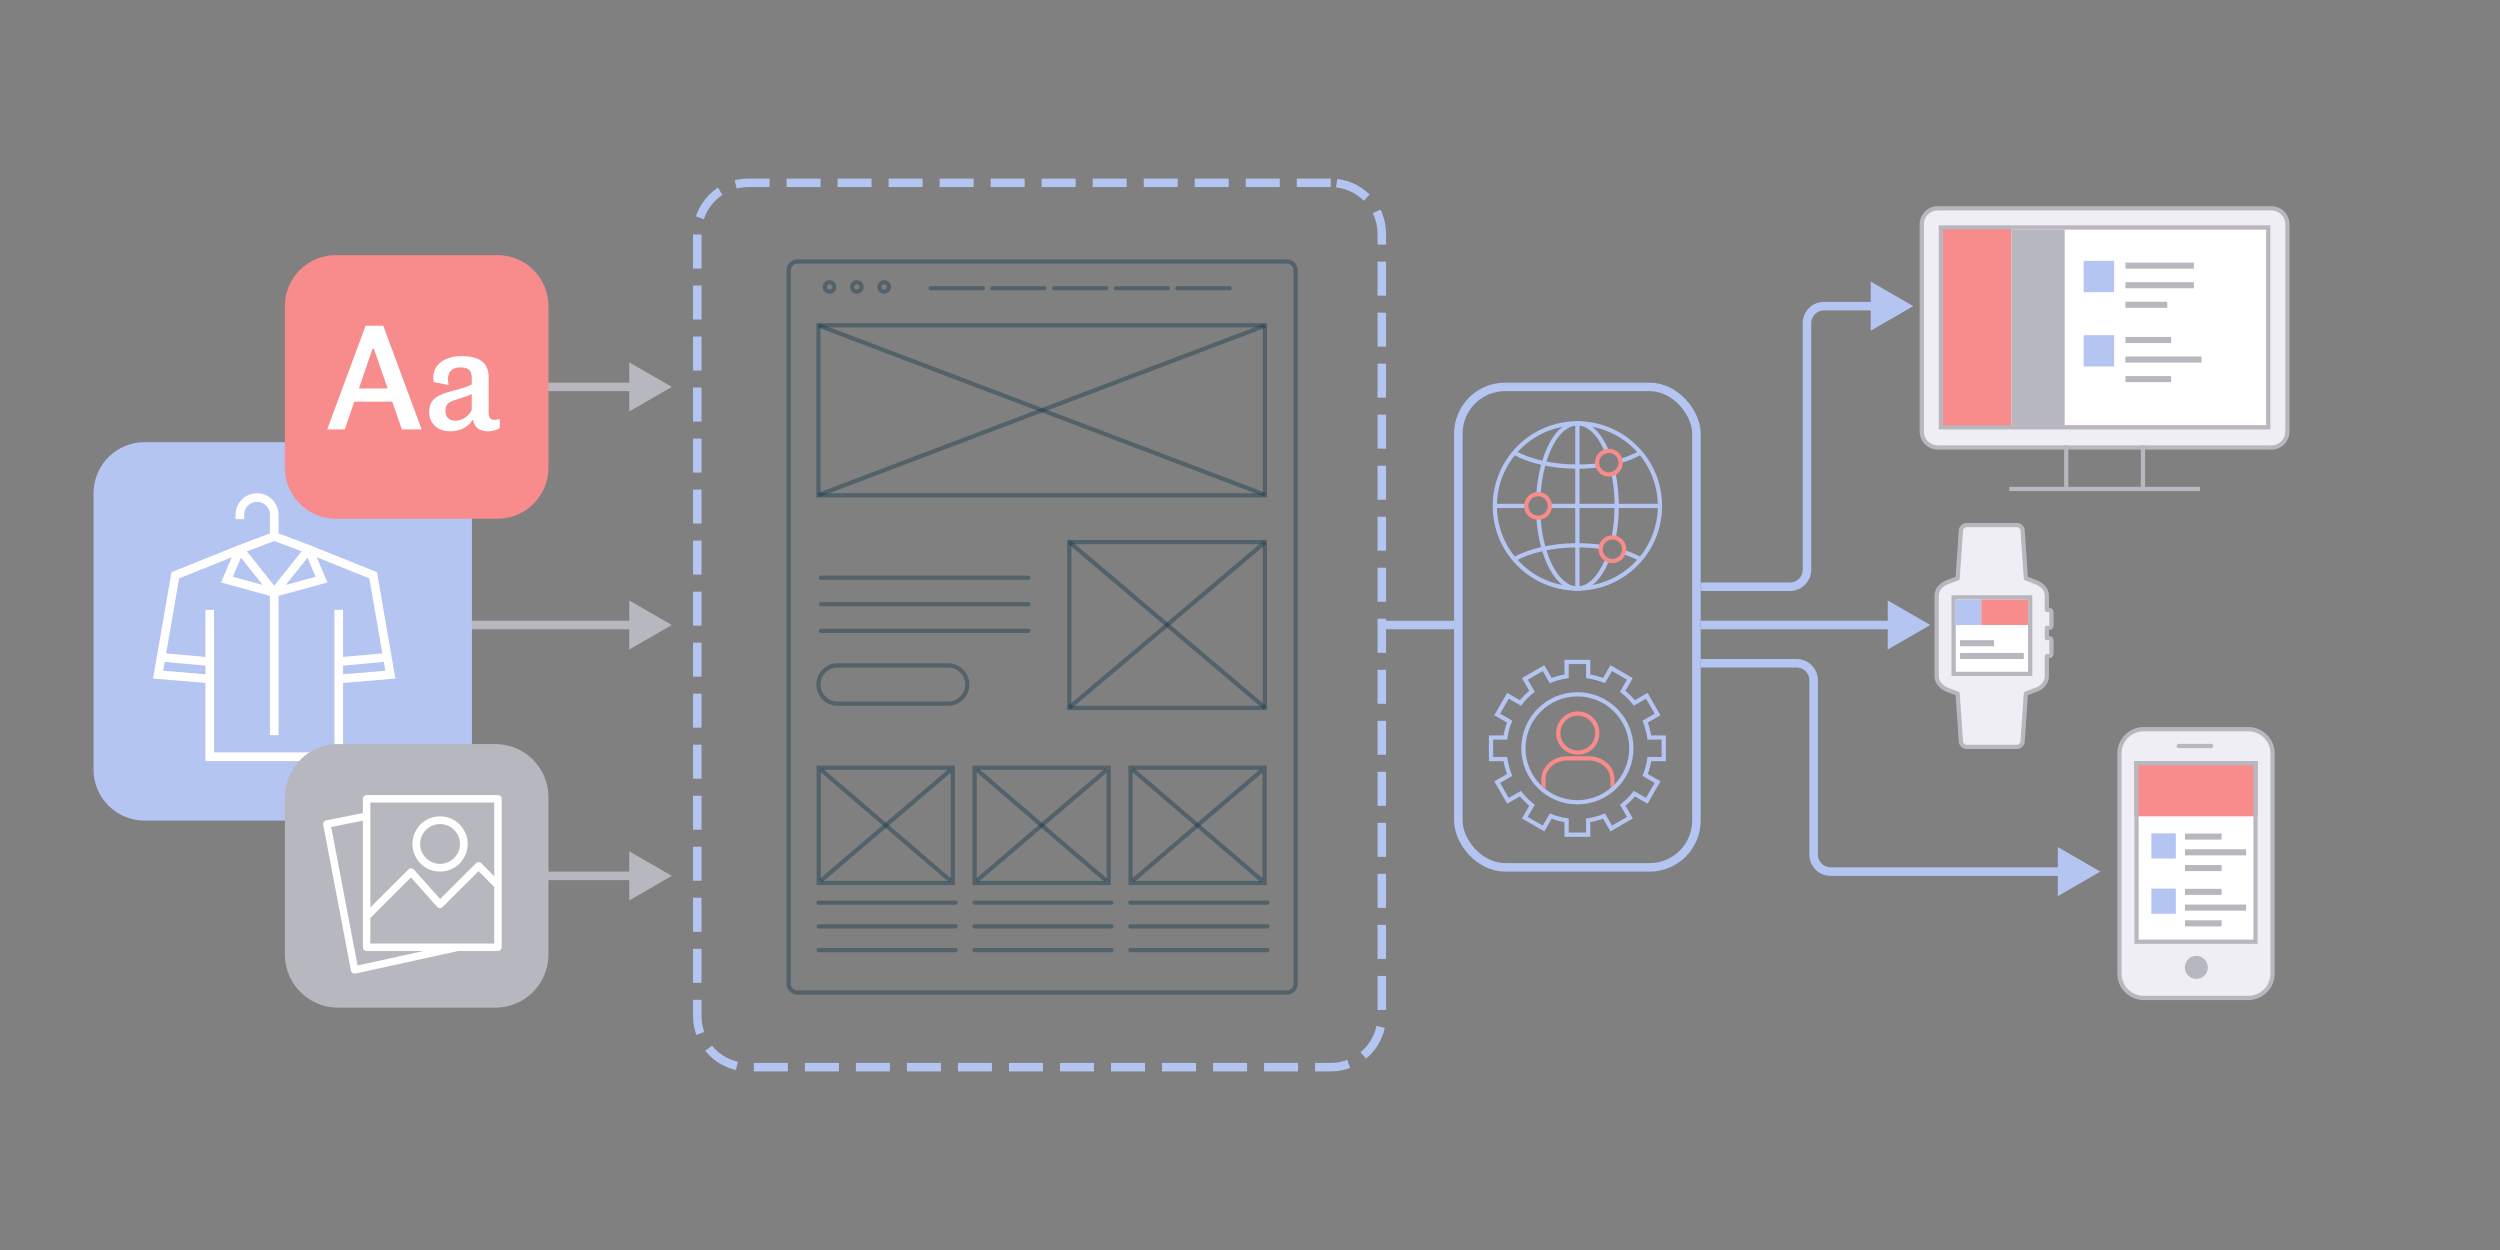 <?xml version="1.0" encoding="UTF-8"?><svg width="588" height="294" viewBox="0 0 588 294" fill="none" xmlns="http://www.w3.org/2000/svg">
<rect x="0" y="0" width="588" height="294" fill="#808080" stroke="none"/>
<path d="M523.745 49H455.739C454.747 49 453.796 49.395 453.095 50.098C452.394 50.802 452 51.755 452 52.75V101.5C452 102.495 452.394 103.448 453.095 104.152C453.796 104.855 454.747 105.25 455.739 105.25H534.261C535.253 105.25 536.204 104.855 536.905 104.152C537.606 103.448 538 102.495 538 101.5V52.75C538 51.755 537.606 50.802 536.905 50.098C536.204 49.395 535.253 49 534.261 49H523.745Z" fill="#EFEEF4" stroke="#B7B7BF" stroke-linejoin="round"/>
<path d="M472.564 115H517.434" stroke="#B7B7BF" stroke-linejoin="round"/>
<path d="M485.977 114.556V104.686" stroke="#B7B7BF" stroke-linejoin="round"/>
<path d="M504.021 114.556V104.686" stroke="#B7B7BF" stroke-linejoin="round"/>
<path d="M533.5 53.5H456.5V100.5H533.5V53.5Z" fill="#F88B8B" stroke="#B7B7BF"/>
<path d="M532.996 54H457V100H532.996V54Z" fill="#F88B8B"/>
<path d="M533 54H473.098V100H533V54Z" fill="white"/>
<path d="M485.615 54H473.098V100H485.615V54Z" fill="#B7B7BF"/>
<path d="M499.91 62.486H516.003" stroke="#B7B7BF" stroke-width="1.429"/>
<path d="M499.91 67.086H516.003" stroke="#B7B7BF" stroke-width="1.429"/>
<path d="M499.91 71.684H509.745" stroke="#B7B7BF" stroke-width="1.429"/>
<path d="M497.231 61.359H490.078V68.719H497.231V61.359Z" fill="#B4C5F2"/>
<path d="M499.91 79.965H510.639" stroke="#B7B7BF" stroke-width="1.429"/>
<path d="M499.91 84.566H517.792" stroke="#B7B7BF" stroke-width="1.429"/>
<path d="M499.91 89.166H510.639" stroke="#B7B7BF" stroke-width="1.429"/>
<path d="M497.231 78.84H490.078V86.2H497.231V78.84Z" fill="#B4C5F2"/>
<path d="M528.806 171.5H504.194C501.049 171.5 498.5 174.05 498.5 177.196V229.015C498.5 232.16 501.049 234.711 504.194 234.711H528.806C531.951 234.711 534.5 232.16 534.5 229.015V223.532V177.196C534.5 174.05 531.951 171.5 528.806 171.5Z" fill="#EFEEF4" stroke="#B7B7BF" stroke-linecap="round" stroke-linejoin="round"/>
<path d="M516.575 230.24C518.068 230.24 519.279 229.029 519.279 227.535C519.279 226.041 518.068 224.83 516.575 224.83C515.082 224.83 513.871 226.041 513.871 227.535C513.871 229.029 515.082 230.24 516.575 230.24Z" fill="#B7B7BF"/>
<path d="M512.441 175.455H520.047" stroke="#B7B7BF" stroke-linecap="round" stroke-linejoin="round"/>
<path d="M531 179H502V222H531V179Z" fill="white"/>
<path d="M513.906 196.766H522.534" stroke="#B7B7BF" stroke-width="1.429"/>
<path d="M513.906 200.467H528.286" stroke="#B7B7BF" stroke-width="1.429"/>
<path d="M513.906 204.164H522.534" stroke="#B7B7BF" stroke-width="1.429"/>
<path d="M511.752 196H506V201.919H511.752V196Z" fill="#B4C5F2"/>
<path d="M513.906 209.766H522.534" stroke="#B7B7BF" stroke-width="1.429"/>
<path d="M513.906 213.467H528.286" stroke="#B7B7BF" stroke-width="1.429"/>
<path d="M513.906 217.164H522.534" stroke="#B7B7BF" stroke-width="1.429"/>
<path d="M511.752 209H506V214.919H511.752V209Z" fill="#B4C5F2"/>
<path d="M531 179H502V192H531V179Z" fill="#F88B8B"/>
<path d="M530.5 179.5H502.5V221.5H530.5V179.5Z" stroke="#B7B7BF"/>
<path d="M476.6 136.069L476.483 136.025L475.708 124.686C475.707 124.671 475.705 124.656 475.703 124.641C475.596 123.978 475.018 123.5 474.352 123.5H462.568C461.901 123.5 461.324 123.978 461.217 124.641C461.214 124.656 461.212 124.671 461.211 124.686L460.436 136.025L460.32 136.069C460.069 136.164 459.735 136.29 459.4 136.418C459.065 136.545 458.727 136.674 458.471 136.772C458.343 136.821 458.235 136.863 458.156 136.893C458.118 136.908 458.085 136.921 458.061 136.931C458.049 136.936 458.037 136.941 458.027 136.945L458.025 136.946C456.633 137.438 455.5 138.571 455.5 140.18V159.015C455.5 160.693 456.83 161.805 458.142 162.276C458.147 162.279 458.153 162.282 458.161 162.284L458.17 162.288L460.436 163.14L461.211 174.478C461.212 174.493 461.214 174.508 461.217 174.523C461.324 175.186 461.901 175.664 462.568 175.664H474.352C475.018 175.664 475.596 175.186 475.703 174.523C475.705 174.508 475.707 174.493 475.708 174.478L476.483 163.14L478.746 162.288C479.387 162.098 480.041 161.697 480.541 161.149C481.048 160.594 481.419 159.86 481.419 159.015V154.319H482C482.276 154.319 482.5 154.095 482.5 153.819V150.577C482.5 150.301 482.276 150.077 482 150.077H481.419V147.692H482C482.276 147.692 482.5 147.468 482.5 147.192V143.95C482.5 143.674 482.276 143.45 482 143.45H481.419V140.181C481.419 138.552 480.281 137.534 478.915 136.955L478.912 136.953C478.904 136.95 478.897 136.947 478.892 136.945C478.882 136.941 478.87 136.936 478.859 136.931C478.834 136.921 478.802 136.908 478.763 136.893C478.684 136.863 478.576 136.821 478.448 136.772C478.192 136.674 477.855 136.545 477.519 136.418C477.184 136.29 476.85 136.164 476.6 136.069Z" fill="#EFEEF4" stroke="#B7B7BF" stroke-linecap="round" stroke-linejoin="round"/>
<path d="M477.5 140.5H459.5V158.5H477.5V140.5Z" fill="white" stroke="#B7B7BF"/>
<path d="M461 151.285H469" stroke="#B7B7BF" stroke-width="1.429"/>
<path d="M461 154.285H476" stroke="#B7B7BF" stroke-width="1.429"/>
<path d="M460 141H466V147H460V141Z" fill="#B4C5F2"/>
<path d="M466 141H477V147H466V141Z" fill="#F88B8B"/>
<path d="M313 43H176C169.373 43 164 48.373 164 55V239C164 245.627 169.373 251 176 251H313C319.627 251 325 245.627 325 239V55C325 48.373 319.627 43 313 43Z" stroke="#B4C5F2" stroke-width="2" stroke-dasharray="8 4"/>
<path d="M450 72L440 66.227V77.774L450 72ZM429 73H441V71H429V73ZM400 139H421V137H400V139ZM426 134V76H424V134H426ZM421 139C423.761 139 426 136.761 426 134H424C424 135.657 422.657 137 421 137V139ZM429 71C426.239 71 424 73.239 424 76H426C426 74.343 427.343 73 429 73V71Z" fill="#B4C5F2"/>
<path d="M454 147.001L444 141.227V152.775L454 147.001ZM400 148.001H445V146.001H400V148.001Z" fill="#B4C5F2"/>
<path d="M158 147.001L148 141.227V152.775L158 147.001ZM104 148.001H149V146.001H104V148.001Z" fill="#B7B7BF"/>
<path d="M158 91L148 85.227V96.774L158 91ZM124 92H149V90H124V92Z" fill="#B7B7BF"/>
<path d="M158 206.001L148 200.227V211.775L158 206.001ZM124 207.001H149V205.001H124V207.001Z" fill="#B7B7BF"/>
<path d="M325 147H342" stroke="#B4C5F2" stroke-width="2"/>
<path d="M494 205L484 210.774V199.226L494 205ZM430.569 204H485V206H430.569V204ZM400 155H422.569V157H400V155ZM427.569 160V201H425.569V160H427.569ZM422.569 155C425.33 155 427.569 157.239 427.569 160H425.569C425.569 158.343 424.225 157 422.569 157V155ZM430.569 206C427.807 206 425.569 203.761 425.569 201H427.569C427.569 202.657 428.912 204 430.569 204V206Z" fill="#B4C5F2"/>
<path d="M370.997 138.426C381.723 138.426 390.42 129.728 390.421 118.998C390.423 108.268 381.73 99.57 371.003 99.57C360.277 99.57 351.58 108.268 351.579 118.998C351.577 129.728 360.27 138.426 370.997 138.426Z" stroke="#B4C5F2" stroke-linejoin="round"/>
<path d="M371.001 138.428C366.377 138.428 362.484 131.194 361.846 121.775" stroke="#B4C5F2" stroke-linejoin="round"/>
<path d="M371.002 99.572V138.43" stroke="#B4C5F2" stroke-linejoin="round"/>
<path d="M375.857 109.462C374.246 109.653 372.625 109.749 371.002 109.749C365.074 109.749 359.766 108.481 356.205 106.492" stroke="#B4C5F2" stroke-linejoin="round"/>
<path d="M376.551 128.631C374.712 128.375 372.858 128.248 371.002 128.252C365.074 128.252 359.766 129.519 356.205 131.508" stroke="#B4C5F2" stroke-linejoin="round"/>
<path d="M358.979 119H351.58" stroke="#B4C5F2" stroke-linejoin="round"/>
<path d="M390.422 119H364.527" stroke="#B4C5F2" stroke-linejoin="round"/>
<path d="M361.846 116.225C362.493 106.807 366.34 99.572 371.001 99.572" stroke="#B4C5F2" stroke-linejoin="round"/>
<path d="M377.892 131.953C376.199 135.931 373.739 138.429 371.002 138.429" stroke="#B4C5F2" stroke-linejoin="round"/>
<path d="M379.557 111.6C380.482 116.491 380.482 121.512 379.557 126.403" stroke="#B4C5F2" stroke-linejoin="round"/>
<path d="M371.002 99.572C373.776 99.572 376.199 102.07 377.892 106.049" stroke="#B4C5F2" stroke-linejoin="round"/>
<path d="M385.8 131.509C384.592 130.844 383.322 130.298 382.008 129.881" stroke="#B4C5F2" stroke-linejoin="round"/>
<path d="M385.8 106.492C384.333 107.293 382.783 107.93 381.176 108.389" stroke="#B4C5F2" stroke-linejoin="round"/>
<path d="M378.399 111.6C379.932 111.6 381.174 110.357 381.174 108.824C381.174 107.291 379.932 106.049 378.399 106.049C376.867 106.049 375.625 107.291 375.625 108.824C375.625 110.357 376.867 111.6 378.399 111.6Z" stroke="#F88B8B" stroke-linejoin="round"/>
<path d="M361.753 121.777C363.285 121.777 364.527 120.534 364.527 119.001C364.527 117.468 363.285 116.225 361.753 116.225C360.221 116.225 358.979 117.468 358.979 119.001C358.979 120.534 360.221 121.777 361.753 121.777Z" stroke="#F88B8B" stroke-linejoin="round"/>
<path d="M379.233 131.953C380.766 131.953 382.008 130.71 382.008 129.177C382.008 127.644 380.766 126.402 379.233 126.402C377.701 126.402 376.459 127.644 376.459 129.177C376.459 130.71 377.701 131.953 379.233 131.953Z" stroke="#F88B8B" stroke-linejoin="round"/>
<mask id="mask0_1437_85436" style="mask-type:alpha" maskUnits="userSpaceOnUse" x="358" y="163" width="26" height="26">
<path d="M371 188.716C377.99 188.716 383.657 183.049 383.657 176.059C383.657 169.069 377.99 163.402 371 163.402C364.01 163.402 358.344 169.069 358.344 176.059C358.344 183.049 364.01 188.716 371 188.716Z" fill="#D9D9D9"/>
</mask>
<g mask="url(#mask0_1437_85436)">
<path d="M363.019 189.734C363.019 190.011 363.242 190.234 363.519 190.234H378.753C379.029 190.234 379.253 190.011 379.253 189.734V183.292C379.253 181.961 378.646 180.701 377.594 179.784C376.544 178.869 375.134 178.365 373.675 178.365H368.597C367.138 178.365 365.727 178.869 364.677 179.784C363.625 180.701 363.019 181.961 363.019 183.292V189.734ZM371.1 177.006C373.635 177.006 375.691 174.95 375.691 172.415C375.691 169.879 373.635 167.824 371.1 167.824C368.565 167.824 366.509 169.879 366.509 172.415C366.509 174.95 368.565 177.006 371.1 177.006Z" stroke="#F88B8B" stroke-linecap="round" stroke-linejoin="round"/>
</g>
<path d="M391.312 178.538V173.462H387.93C387.737 172.165 387.405 170.914 386.939 169.729L389.861 168.044L387.323 163.645L384.4 165.332C383.594 164.321 382.678 163.407 381.668 162.602L383.355 159.678L378.958 157.139L377.27 160.062C376.085 159.595 374.836 159.264 373.539 159.07V155.688H368.461V159.07C367.164 159.263 365.914 159.594 364.73 160.061L363.042 157.139L358.646 159.678L360.332 162.6C359.322 163.405 358.406 164.32 357.601 165.332L354.678 163.645L352.14 168.042L355.062 169.729C354.596 170.913 354.264 172.164 354.071 173.46H350.688V178.538H354.071C354.263 179.835 354.596 181.085 355.062 182.271L352.139 183.958L354.678 188.354L357.599 186.667C358.406 187.678 359.321 188.595 360.332 189.4L358.645 192.322L363.042 194.86L364.728 191.938C365.914 192.405 367.163 192.739 368.46 192.932V196.312H373.539V192.932C374.836 192.739 376.086 192.405 377.271 191.938L378.957 194.86L383.355 192.322L381.669 189.4C382.679 188.595 383.595 187.679 384.4 186.669L387.322 188.354L389.859 183.958L386.939 182.271C387.405 181.085 387.737 179.835 387.93 178.538H391.312ZM371.001 188.695C363.989 188.695 358.305 183.013 358.305 176.001C358.305 168.989 363.989 163.304 371.001 163.304C378.012 163.304 383.696 168.988 383.696 175.999C383.696 183.012 378.012 188.695 371.001 188.695Z" stroke="#B4C5F2" stroke-miterlimit="10" stroke-linecap="round"/>
<path d="M302.667 61.5H187.568C186.426 61.5 185.5 62.426 185.5 63.569V231.386C185.5 232.528 186.426 233.454 187.568 233.454H302.667C303.809 233.454 304.735 232.528 304.735 231.386V63.569C304.735 62.426 303.809 61.5 302.667 61.5Z" stroke="#002C42" stroke-opacity="0.35"/>
<path d="M196.218 67.494C196.218 68.104 195.724 68.599 195.113 68.599C194.503 68.599 194.008 68.104 194.008 67.494C194.008 66.883 194.503 66.389 195.113 66.389C195.724 66.389 196.218 66.883 196.218 67.494Z" stroke="#002C42" stroke-opacity="0.35"/>
<path d="M202.64 67.494C202.64 68.104 202.145 68.599 201.535 68.599C200.925 68.599 200.43 68.104 200.43 67.494C200.43 66.883 200.925 66.389 201.535 66.389C202.145 66.389 202.64 66.883 202.64 67.494Z" stroke="#002C42" stroke-opacity="0.35"/>
<path d="M209.06 67.494C209.06 68.104 208.565 68.599 207.955 68.599C207.344 68.599 206.85 68.104 206.85 67.494C206.85 66.883 207.344 66.389 207.955 66.389C208.565 66.389 209.06 66.883 209.06 67.494Z" stroke="#002C42" stroke-opacity="0.35"/>
<path d="M218.895 67.791H231.112" stroke="#002C42" stroke-opacity="0.35" stroke-linecap="round"/>
<path d="M233.414 67.791H245.632" stroke="#002C42" stroke-opacity="0.35" stroke-linecap="round"/>
<path d="M247.932 67.791H260.149" stroke="#002C42" stroke-opacity="0.35" stroke-linecap="round"/>
<path d="M262.451 67.791H274.669" stroke="#002C42" stroke-opacity="0.35" stroke-linecap="round"/>
<path d="M276.969 67.791H289.186" stroke="#002C42" stroke-opacity="0.35" stroke-linecap="round"/>
<path d="M193.098 181.051L223.542 207.141" stroke="#002C42" stroke-opacity="0.35"/>
<path d="M223.547 181.129L193.041 207.16" stroke="#002C42" stroke-opacity="0.35"/>
<path d="M224.101 180.566H192.566V207.68H224.101V180.566Z" stroke="#002C42" stroke-opacity="0.35"/>
<path d="M192.529 212.301H224.75" stroke="#002C42" stroke-opacity="0.35" stroke-linecap="round"/>
<path d="M192.529 217.887H224.75" stroke="#002C42" stroke-opacity="0.35" stroke-linecap="round"/>
<path d="M192.529 223.471H224.75" stroke="#002C42" stroke-opacity="0.35" stroke-linecap="round"/>
<path d="M229.764 181.051L260.208 207.141" stroke="#002C42" stroke-opacity="0.35"/>
<path d="M260.213 181.129L229.707 207.16" stroke="#002C42" stroke-opacity="0.35"/>
<path d="M260.767 180.566H229.232V207.68H260.767V180.566Z" stroke="#002C42" stroke-opacity="0.35"/>
<path d="M229.195 212.301H261.416" stroke="#002C42" stroke-opacity="0.35" stroke-linecap="round"/>
<path d="M229.195 217.887H261.416" stroke="#002C42" stroke-opacity="0.35" stroke-linecap="round"/>
<path d="M229.195 223.471H261.416" stroke="#002C42" stroke-opacity="0.35" stroke-linecap="round"/>
<path d="M266.432 181.051L296.876 207.141" stroke="#002C42" stroke-opacity="0.35"/>
<path d="M296.881 181.129L266.375 207.16" stroke="#002C42" stroke-opacity="0.35"/>
<path d="M297.435 180.566H265.9V207.68H297.435V180.566Z" stroke="#002C42" stroke-opacity="0.35"/>
<path d="M265.863 212.301H298.084" stroke="#002C42" stroke-opacity="0.35" stroke-linecap="round"/>
<path d="M265.863 217.887H298.084" stroke="#002C42" stroke-opacity="0.35" stroke-linecap="round"/>
<path d="M265.863 223.471H298.084" stroke="#002C42" stroke-opacity="0.35" stroke-linecap="round"/>
<path d="M192.502 76.527L297.536 116.378" stroke="#002C42" stroke-opacity="0.35"/>
<path d="M297.505 76.6L192.42 116.456" stroke="#002C42" stroke-opacity="0.35"/>
<path d="M297.5 76.5H192.5V116.5H297.5V76.5Z" stroke="#002C42" stroke-opacity="0.35"/>
<path d="M251.459 127.447L297.55 166.477" stroke="#002C42" stroke-opacity="0.35"/>
<path d="M297.535 127.529L251.427 166.478" stroke="#002C42" stroke-opacity="0.35"/>
<path d="M297.5 127.5H251.5V166.5H297.5V127.5Z" stroke="#002C42" stroke-opacity="0.35"/>
<path d="M193.125 135.881H241.876" stroke="#002C42" stroke-opacity="0.35" stroke-linecap="round"/>
<path d="M193.125 142.129H241.876" stroke="#002C42" stroke-opacity="0.35" stroke-linecap="round"/>
<path d="M193.125 148.377H241.876" stroke="#002C42" stroke-opacity="0.35" stroke-linecap="round"/>
<path d="M197 156.5H223C225.485 156.5 227.5 158.515 227.5 161C227.5 163.485 225.485 165.5 223 165.5H197C194.515 165.5 192.5 163.485 192.5 161C192.5 158.515 194.515 156.5 197 156.5Z" stroke="#002C42" stroke-opacity="0.35"/>
<path d="M99 104H34C27.373 104 22 109.373 22 116V181C22 187.627 27.373 193 34 193H99C105.627 193 111 187.627 111 181V116C111 109.373 105.627 104 99 104Z" fill="#B4C5F2"/>
<path d="M88.667 134.574L73.358 128.422L73.353 128.41L65.512 125.457V121.081C65.512 118.279 63.243 116 60.454 116C57.665 116 55.395 118.279 55.395 121.081V122.097H57.419V121.081C57.419 119.4 58.78 118.032 60.454 118.032C62.127 118.032 63.489 119.4 63.489 121.081V125.457L55.648 128.41L55.643 128.422L40.333 134.574L36 159.598L48.314 160.628V179H80.686V160.628L93 159.598L88.667 134.574ZM74.24 135.649L67.23 137.569L72.328 131.169L74.24 135.649ZM64.5 127.246L70.931 129.669L64.5 137.744L58.069 129.669L64.5 127.246ZM56.672 131.169L61.77 137.569L54.76 135.649L56.672 131.169ZM48.314 158.589L38.373 157.757L38.732 155.682L48.314 156.557V158.589ZM80.686 154.516V144.452V143.435H78.662V144.452V160.798V176.968H50.338V160.798V144.452V143.435H48.314V144.452V154.516L39.08 153.673L42.133 136.039L54.515 131.064L51.984 136.995L63.488 140.147V172.903H65.512V140.147L77.016 136.996L74.485 131.065L86.867 136.04L89.92 153.674L80.686 154.516ZM80.686 156.557L90.268 155.682L90.627 157.757L80.686 158.589V156.557Z" fill="white"/>
<path d="M117 60H79C72.373 60 67 65.373 67 72V110C67 116.627 72.373 122 79 122H117C123.627 122 129 116.627 129 110V72C129 65.373 123.627 60 117 60Z" fill="#F88B8B"/>
<path d="M90.143 76.615L99.167 100.999H94.527L92.255 94.471H83.327L81.087 100.999H76.959L85.983 76.615H90.143ZM87.615 82.055L84.415 91.367H91.167L87.935 82.055H87.615ZM105.552 90.567L102 89.863C101.936 89.543 101.904 89.159 101.904 88.871C101.904 85.127 105.488 83.751 108.496 83.751C112.944 83.751 114.928 85.415 114.928 88.743V96.967C114.928 98.343 115.408 98.759 116.304 98.759C116.816 98.759 117.232 98.631 117.552 98.535V100.647C117.104 101.095 115.888 101.447 114.736 101.447C113.104 101.447 112.016 100.711 111.536 99.719C111.408 99.399 111.344 99.111 111.28 98.823H111.056C110.512 99.943 108.784 101.447 105.904 101.447C102.992 101.447 100.944 99.719 100.944 96.871C100.944 93.799 102.96 92.871 106.48 91.911C108.88 91.271 110.064 90.951 110.96 90.375V88.935C110.96 87.111 110.192 86.407 108.24 86.407C106.384 86.407 105.36 87.399 105.36 89.223C105.36 89.639 105.424 90.119 105.552 90.567ZM107.152 98.951C108.752 98.951 110.416 97.767 110.96 96.391V92.647C110.48 92.967 109.296 93.383 107.696 93.863C105.872 94.439 104.752 94.791 104.752 96.615C104.752 97.991 105.52 98.951 107.152 98.951Z" fill="white"/>
<path d="M116.5 175.5H79.5C72.873 175.5 67.5 180.873 67.5 187.5V224.5C67.5 231.127 72.873 236.5 79.5 236.5H116.5C123.127 236.5 128.5 231.127 128.5 224.5V187.5C128.5 180.873 123.127 175.5 116.5 175.5Z" fill="#B7B7BF" stroke="#B7B7BF"/>
<path d="M117.123 187H86.224C85.74 187 85.347 187.392 85.347 187.875V191.232L76.705 192.958C76.234 193.052 75.926 193.508 76.016 193.979L82.545 228.288C82.59 228.521 82.726 228.725 82.924 228.855C83.069 228.95 83.237 229 83.407 229C83.47 229 83.533 228.993 83.596 228.979L107.776 223.672H117.123C117.607 223.672 118 223.281 118 222.798V187.875C118 187.392 117.607 187 117.123 187ZM84.101 227.077L77.901 194.503L85.347 193.016V222.798C85.347 223.281 85.74 223.672 86.224 223.672H99.611L84.101 227.077ZM116.245 221.923H107.672C107.67 221.923 107.668 221.923 107.666 221.923H87.102V215.905L96.656 206.377L102.82 213.299C102.98 213.479 103.208 213.586 103.45 213.593C103.691 213.6 103.926 213.507 104.097 213.336L112.565 204.889L116.245 208.631V221.923ZM116.245 206.132L113.198 203.032C113.034 202.865 112.81 202.771 112.576 202.77C112.344 202.766 112.117 202.861 111.951 203.026L103.514 211.443L97.35 204.521C97.189 204.34 96.961 204.234 96.72 204.227C96.479 204.22 96.244 204.313 96.073 204.483L87.102 213.43V188.75H116.245V206.132Z" fill="white"/>
<path d="M103.5 205C107.084 205 110 202.084 110 198.5C110 194.916 107.084 192 103.5 192C99.916 192 97 194.916 97 198.5C97 202.084 99.916 205 103.5 205ZM103.5 193.815C106.084 193.815 108.186 195.917 108.186 198.5C108.186 201.084 106.084 203.185 103.5 203.185C100.917 203.185 98.815 201.084 98.815 198.5C98.815 195.917 100.917 193.815 103.5 193.815Z" fill="white"/>
<rect x="343" y="91" width="56" height="113" rx="11" stroke="#B4C5F2" stroke-width="2"/>
</svg>
